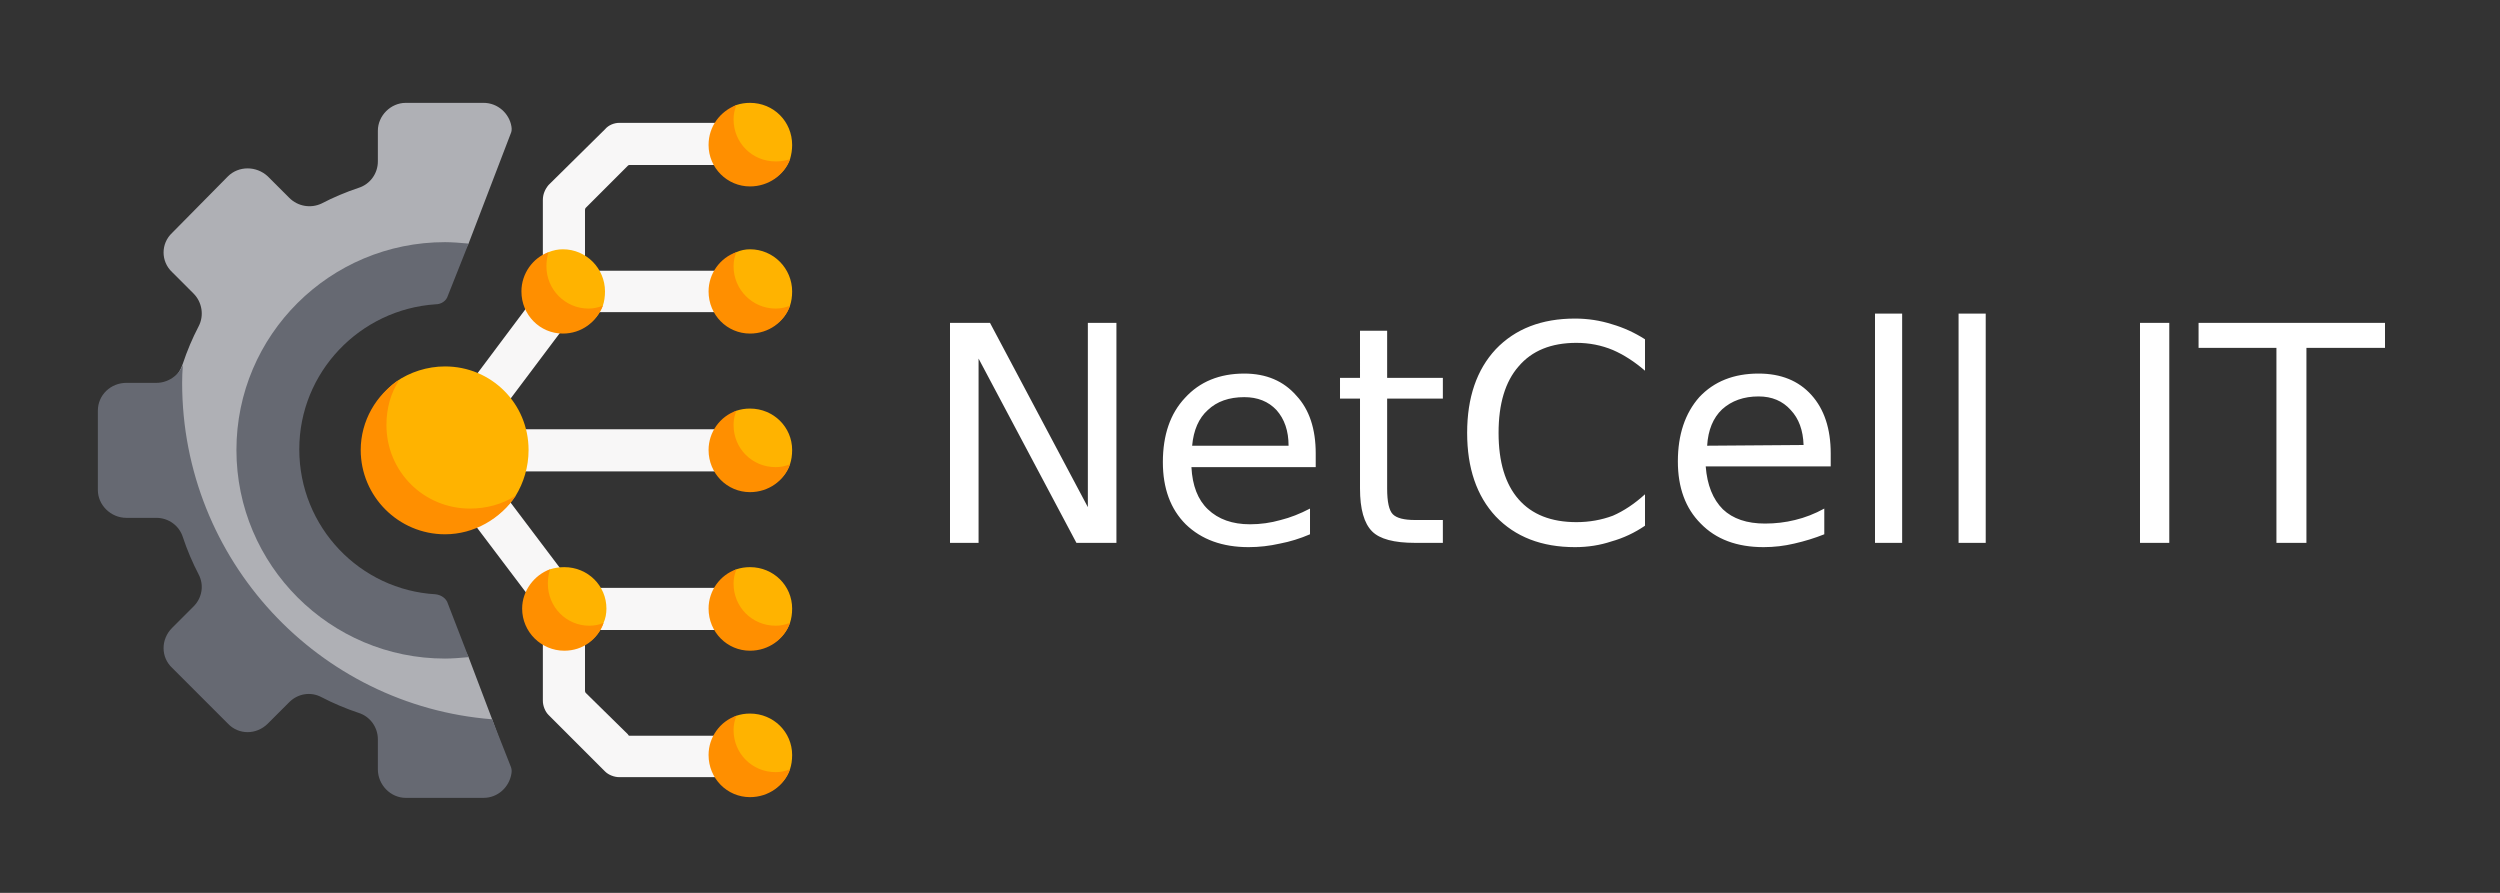 <?xml version="1.0" encoding="UTF-8"?>
<svg xmlns="http://www.w3.org/2000/svg" version="1.2" viewBox="0 0 350 125" width="350" height="125">
  <rect x="0" y="0" width="350" height="125" fill="#333333" stroke="none"/>
  <title>GSSVG-svg-svg</title>
  <style>
		.s0 { fill: #ffffff } 
		.s1 { fill: #f8f7f7 } 
		.s2 { fill: #ffb300 } 
		.s3 { fill: #ff8f00 } 
		.s4 { fill: #afb0b5 } 
		.s5 { fill: #666972 } 
	</style>
  <g id="textPathOne">
    <path id="NetCell IT copy" fill-rule="evenodd" class="s0" d="m133 76v-30.8h5.6l13.7 25.8v-25.8h4v30.8h-5.6l-13.7-25.8v25.8zm51.2-12.5v1.9h-17.4q0.2 3.9 2.3 5.9 2.2 2.1 5.9 2.1 2.2 0 4.3-0.6 2-0.5 4.1-1.6v3.6q-2.1 0.9-4.2 1.3-2.2 0.5-4.4 0.5-5.5 0-8.8-3.2-3.2-3.2-3.2-8.7 0-5.7 3.1-9 3.1-3.4 8.3-3.4 4.6 0 7.3 3.1 2.7 2.9 2.7 8.1zm-17.3-1.1h13.5q0-3.1-1.7-5-1.7-1.8-4.5-1.8-3.2 0-5.1 1.8-1.9 1.7-2.2 5zm23.5-16.1h3.8v6.6h7.8v2.9h-7.8v12.6q0 2.8 0.8 3.6 0.8 0.8 3.1 0.8h3.9v3.2h-3.9q-4.4 0-6-1.6-1.7-1.7-1.7-6v-12.6h-2.8v-2.9h2.8zm39.9 1.2v4.4q-2.2-1.9-4.5-2.9-2.4-1-5.1-1-5.3 0-8.1 3.3-2.8 3.2-2.8 9.3 0 6.1 2.8 9.3 2.8 3.2 8.1 3.2 2.7 0 5.1-0.9 2.3-1 4.5-3v4.4q-2.2 1.5-4.7 2.2-2.4 0.8-5.1 0.8-7 0-11.1-4.3-4-4.3-4-11.7 0-7.4 4-11.7 4.1-4.3 11.1-4.3 2.7 0 5.2 0.8 2.4 0.7 4.6 2.1zm26 16v1.8h-17.5q0.3 3.9 2.4 6 2.1 2 5.9 2 2.2 0 4.2-0.5 2.1-0.5 4.1-1.6v3.6q-2 0.8-4.2 1.3-2.1 0.5-4.3 0.5-5.6 0-8.8-3.3-3.2-3.2-3.2-8.7 0-5.6 3-9 3.1-3.3 8.3-3.3 4.7 0 7.4 3 2.7 3 2.7 8.2zm-17.3-1.1l13.5-0.1q-0.1-3.1-1.8-4.9-1.7-1.9-4.5-1.9-3.1 0-5.1 1.8-1.9 1.8-2.1 5.1zm23.5 13.6v-32.1h3.8v32.1zm11.7 0v-32.1h3.8v32.1zm25.4 0v-30.8h4.1v30.8zm8.2-27.3v-3.5h26.1v3.5h-11v27.3h-4.2v-27.3z"></path>
  </g>
  <g id="logo">
    <path id="Capa_1" class="s1" d="m78.8 43.6c-1.6 0-2.8-1.4-2.8-3v-12.6c0-0.8 0.3-1.5 0.8-2.1l7.9-7.8c0.5-0.6 1.3-0.9 2-0.9h18.2c1.5 0 2.9 1.2 3 2.8 0.1 1.7-1.3 3.1-3 3.1h-16.8q-0.1 0-0.2 0.1l-5.9 5.9q-0.1 0.1-0.1 0.3v11.3c0 1.7-1.4 3-3.1 2.9z"></path>
    <path id="Capa_1" class="s1" d="m81.9 85.3v11.4q0 0.2 0.1 0.3l5.9 5.8q0.1 0.2 0.2 0.2h16.8c1.7 0 3.1 1.4 3 3-0.1 1.6-1.5 2.8-3 2.8h-18.2c-0.7 0-1.5-0.3-2-0.8l-7.9-7.9c-0.5-0.5-0.8-1.3-0.8-2v-12.7c0-1.6 1.2-2.9 2.8-3 1.7-0.1 3.1 1.3 3.1 2.9z"></path>
    <path id="Capa_1" class="s1" d="m106.1 43.7h-27.3c-1 0-1.8-1.3-1.8-2.9 0-1.6 0.8-2.9 1.8-2.9h27.3c1 0 1.9 1.3 1.9 2.9 0 1.6-0.9 2.9-1.9 2.9z"></path>
    <path id="Capa_1" class="s1" d="m106.1 88.2h-27.3c-1 0-1.8-1.3-1.8-3 0-1.6 0.8-2.9 1.8-2.9h27.3c1 0 1.9 1.3 1.9 2.9 0 1.7-0.9 3-1.9 3z"></path>
    <path id="Capa_1" class="s1" d="m79 88.2c-0.9 0-1.8-0.4-2.3-1.2l-16.7-22.1c-0.7-1-0.8-2.5 0-3.5l16.7-22.3c0.9-1.3 2.8-1.6 4.1-0.6 1.3 0.9 1.5 2.8 0.6 4.1l-15.4 20.5 15.4 20.4c0.9 1.3 0.7 3.1-0.6 4.1-0.5 0.4-1.2 0.6-1.8 0.6z"></path>
    <path id="Capa_1" class="s1" d="m105 66h-42.8c-1.6 0-2.9-1.3-2.9-3 0-1.6 1.3-2.9 2.9-2.9h42.8c1.7 0 3 1.3 3 2.9 0 1.7-1.3 3-3 3z"></path>
    <path id="Capa_1" class="s2" d="m110.6 22.3c-0.8 2.2-3 3.6-5.6 3.6-3.2 0-5.5-2.4-5.5-5.6 0-2.1 0.8-3.6 2.3-4.7 0.4-0.2 0.8-0.7 1.3-0.9q0.9-0.3 1.9-0.3c3.3 0 5.9 2.6 5.9 5.9q0 1-0.3 2z"></path>
    <path id="Capa_1" class="s3" d="m110.6 22.3c-0.8 2.2-3 3.8-5.6 3.8-3.2 0-5.8-2.6-5.8-5.8 0-2.6 1.6-4.7 3.9-5.6q-0.4 1-0.4 2c0 3.3 2.6 5.9 5.9 5.9q1 0 2-0.3z"></path>
    <path id="Capa_1" class="s2" d="m110.6 42.8c-0.8 2.3-3 3.7-5.6 3.7-3.2 0-5.5-2.4-5.5-5.7 0-2 0.8-3.6 2.3-4.6 0.4-0.3 0.8-0.7 1.3-0.9q0.9-0.4 1.9-0.4c3.3 0 5.9 2.7 5.9 5.9q0 1.1-0.3 2z"></path>
    <path id="Capa_1" class="s3" d="m110.6 42.8c-0.8 2.3-3 3.9-5.6 3.9-3.2 0-5.8-2.6-5.8-5.9 0-2.5 1.6-4.7 3.9-5.5q-0.4 0.9-0.4 2c0 3.2 2.6 5.9 5.9 5.9q1 0 2-0.4z"></path>
    <path id="Capa_1" class="s2" d="m84.4 42.8c-0.9 2.3-3 3.7-5.6 3.7-3.2 0-5.5-2.4-5.5-5.7 0-2 0.8-3.6 2.3-4.6 0.4-0.3 0.8-0.7 1.2-0.9q1-0.4 2-0.4c3.3 0 5.9 2.7 5.9 5.9q0 1.1-0.3 2z"></path>
    <path id="Capa_1" class="s3" d="m84.4 42.8c-0.9 2.3-3 3.9-5.6 3.9-3.2 0-5.8-2.6-5.8-5.9 0-2.5 1.6-4.7 3.8-5.5q-0.3 0.9-0.3 2c0 3.2 2.6 5.9 5.9 5.9q1 0 2-0.4z"></path>
    <path id="Capa_1" class="s2" d="m110.6 65c-0.8 2.3-3 3.7-5.6 3.7-3.2 0-5.5-2.4-5.5-5.7 0-2 0.8-3.6 2.3-4.6 0.4-0.3 0.8-0.7 1.3-0.9q0.9-0.3 1.9-0.3c3.3 0 5.9 2.6 5.9 5.8q0 1.1-0.3 2z"></path>
    <path id="Capa_1" class="s3" d="m110.6 65c-0.8 2.3-3 3.9-5.6 3.9-3.2 0-5.8-2.6-5.8-5.9 0-2.5 1.6-4.7 3.9-5.5q-0.4 0.9-0.4 2c0 3.3 2.6 5.9 5.9 5.9q1 0 2-0.4z"></path>
    <path id="Capa_1" class="s2" d="m110.6 87.2c-0.8 2.3-3 3.7-5.6 3.7-3.2 0-5.5-2.4-5.5-5.7 0-2 0.8-3.5 2.3-4.6 0.4-0.2 0.8-0.7 1.3-0.9q0.9-0.3 1.9-0.3c3.3 0 5.9 2.6 5.9 5.8q0 1.1-0.3 2z"></path>
    <path id="Capa_1" class="s3" d="m110.6 87.2c-0.8 2.3-3 3.9-5.6 3.9-3.2 0-5.8-2.6-5.8-5.9 0-2.5 1.6-4.7 3.9-5.5q-0.4 1-0.4 2c0 3.3 2.6 5.9 5.9 5.9q1 0 2-0.4z"></path>
    <path id="Capa_1" class="s2" d="m84.5 87.2c-0.8 2.3-2.9 3.7-5.5 3.7-3.2 0-5.5-2.4-5.5-5.7 0-2 0.8-3.5 2.3-4.6 0.4-0.2 0.8-0.7 1.2-0.9q1-0.3 2-0.3c3.3 0 5.9 2.6 5.9 5.8q0 1.1-0.4 2z"></path>
    <path id="Capa_1" class="s3" d="m84.5 87.2c-0.8 2.3-2.9 3.9-5.5 3.9-3.2 0-5.9-2.6-5.9-5.9 0-2.5 1.7-4.7 3.9-5.5q-0.3 1-0.3 2c0 3.3 2.6 5.9 5.8 5.9q1.1 0 2-0.4z"></path>
    <path id="Capa_1" class="s2" d="m110.6 107.7c-0.8 2.3-3 3.7-5.6 3.7-3.2 0-5.5-2.4-5.5-5.7 0-2 0.8-3.5 2.3-4.6 0.4-0.2 0.8-0.7 1.3-0.9q0.9-0.3 1.9-0.3c3.3 0 5.9 2.6 5.9 5.8q0 1.1-0.3 2z"></path>
    <path id="Capa_1" class="s3" d="m110.6 107.7c-0.8 2.3-3 3.9-5.6 3.9-3.2 0-5.8-2.6-5.8-5.9 0-2.5 1.6-4.7 3.9-5.5q-0.4 1-0.4 2c0 3.3 2.6 5.9 5.9 5.9q1 0 2-0.4z"></path>
    <path id="Capa_1" class="s4" d="m62.2 40.4c-0.3 0.7-0.9 1.2-1.7 1.2-10.7 0.7-19.4 10.4-19.4 21.2 0 10.9 8.7 20.7 19.4 21.3 0.8 0.1 1.4 0.6 1.7 1.3l3.4 6.6 3.3 8.7 2.2 6.2q0.2 0.5 0.1 1c-0.3 1.9-1.9 3.4-3.9 3.4h-9.9c-2.2 0-3.9-1.8-3.9-4v-4.2c0-1.7-1.1-3.2-2.7-3.7-1.8-0.6-4.5-1.3-6.2-2.2-1.5-0.7-3.3-0.5-4.5 0.7l-3 3c-1.6 1.6-3.1 2-4.6 0.4l-7.8-7.8c-1.6-1.5-1.6-4 0-5.6l3-3c1.2-1.2 1.4-3 0.7-4.5-0.9-1.7-2-3.8-2.6-5.6-0.5-1.6-2-2.7-3.7-2.7h-4.2c-2.2 0-4-1.7-4-3.9v-10.3c0-2.2 1.8-4 4-4h4.2c1.7 0 3-1.4 3.5-3q0.9-2.7 2.2-5.2c0.8-1.5 0.5-3.4-0.7-4.6l-3-3c-1.6-1.5-1.6-4 0-5.5l7.8-7.9c1.5-1.5 4-1.5 5.6 0l3 3c1.2 1.2 3 1.5 4.5 0.8q2.5-1.3 5.2-2.2c1.6-0.5 2.7-2 2.7-3.7v-4.3c0-2.1 1.8-3.9 3.9-3.9h10.9c2 0 3.6 1.5 3.9 3.3q0.1 0.6-0.1 1l-5.9 15.4z"></path>
    <path id="Capa_1" class="s5" d="m71.6 108.3c-0.3 1.9-1.9 3.4-3.9 3.4h-10.9c-2.1 0-3.9-1.8-3.9-4v-4.2c0-1.7-1.1-3.2-2.7-3.7q-2.7-0.9-5.2-2.2c-1.5-0.8-3.3-0.5-4.5 0.7l-3 3c-1.6 1.6-4.1 1.6-5.6 0l-7.8-7.8c-1.6-1.5-1.6-4 0-5.6l3-3c1.2-1.2 1.5-3 0.7-4.5q-1.3-2.5-2.2-5.2c-0.5-1.6-2-2.7-3.7-2.7h-4.2c-2.2 0-4-1.8-4-3.9v-11.1c0-2.2 1.8-3.9 4-3.9h4.2c1.6 0 3.1-1 3.7-2.5q-0.1 1.3-0.1 2.5c0 24.8 19.1 45.2 43.4 47.1l2.6 6.6q0.2 0.5 0.1 1z"></path>
    <path id="Capa_1" class="s5" d="m65.6 92c-1 0.1-2.3 0.2-3.3 0.2-16.1 0-29.2-13.1-29.2-29.2 0-16.1 13.1-29.1 29.2-29.1 0.8 0 2.4 0.1 3.3 0.2l-2.9 7.3c-0.2 0.7-0.9 1.2-1.7 1.2-10.6 0.7-19.1 9.5-19.1 20.3 0 10.9 8.5 19.7 19.1 20.3 0.8 0.1 1.5 0.6 1.7 1.3z"></path>
    <path id="Capa_1" class="s2" d="m51.1 63c0-3.9 1.4-7.4 4.4-9.6 1.9-1.3 4.3-2.1 6.8-2.1 6.5 0 11.7 5.2 11.7 11.7 0 2.4-0.7 4.6-1.8 6.4-2.1 3.2-5.8 5-9.9 5-6.5 0-11.2-4.9-11.2-11.4z"></path>
    <path id="Capa_1" class="s3" d="m72.2 69.4c-2.1 3.2-5.8 5.4-9.9 5.4-6.5 0-11.8-5.3-11.8-11.8 0-4.1 2.2-7.8 5.4-9.8-1.2 1.8-1.8 4-1.8 6.3 0 6.5 5.2 11.7 11.7 11.7 2.3 0 4.5-0.6 6.4-1.8z"></path>
  </g>
</svg>
